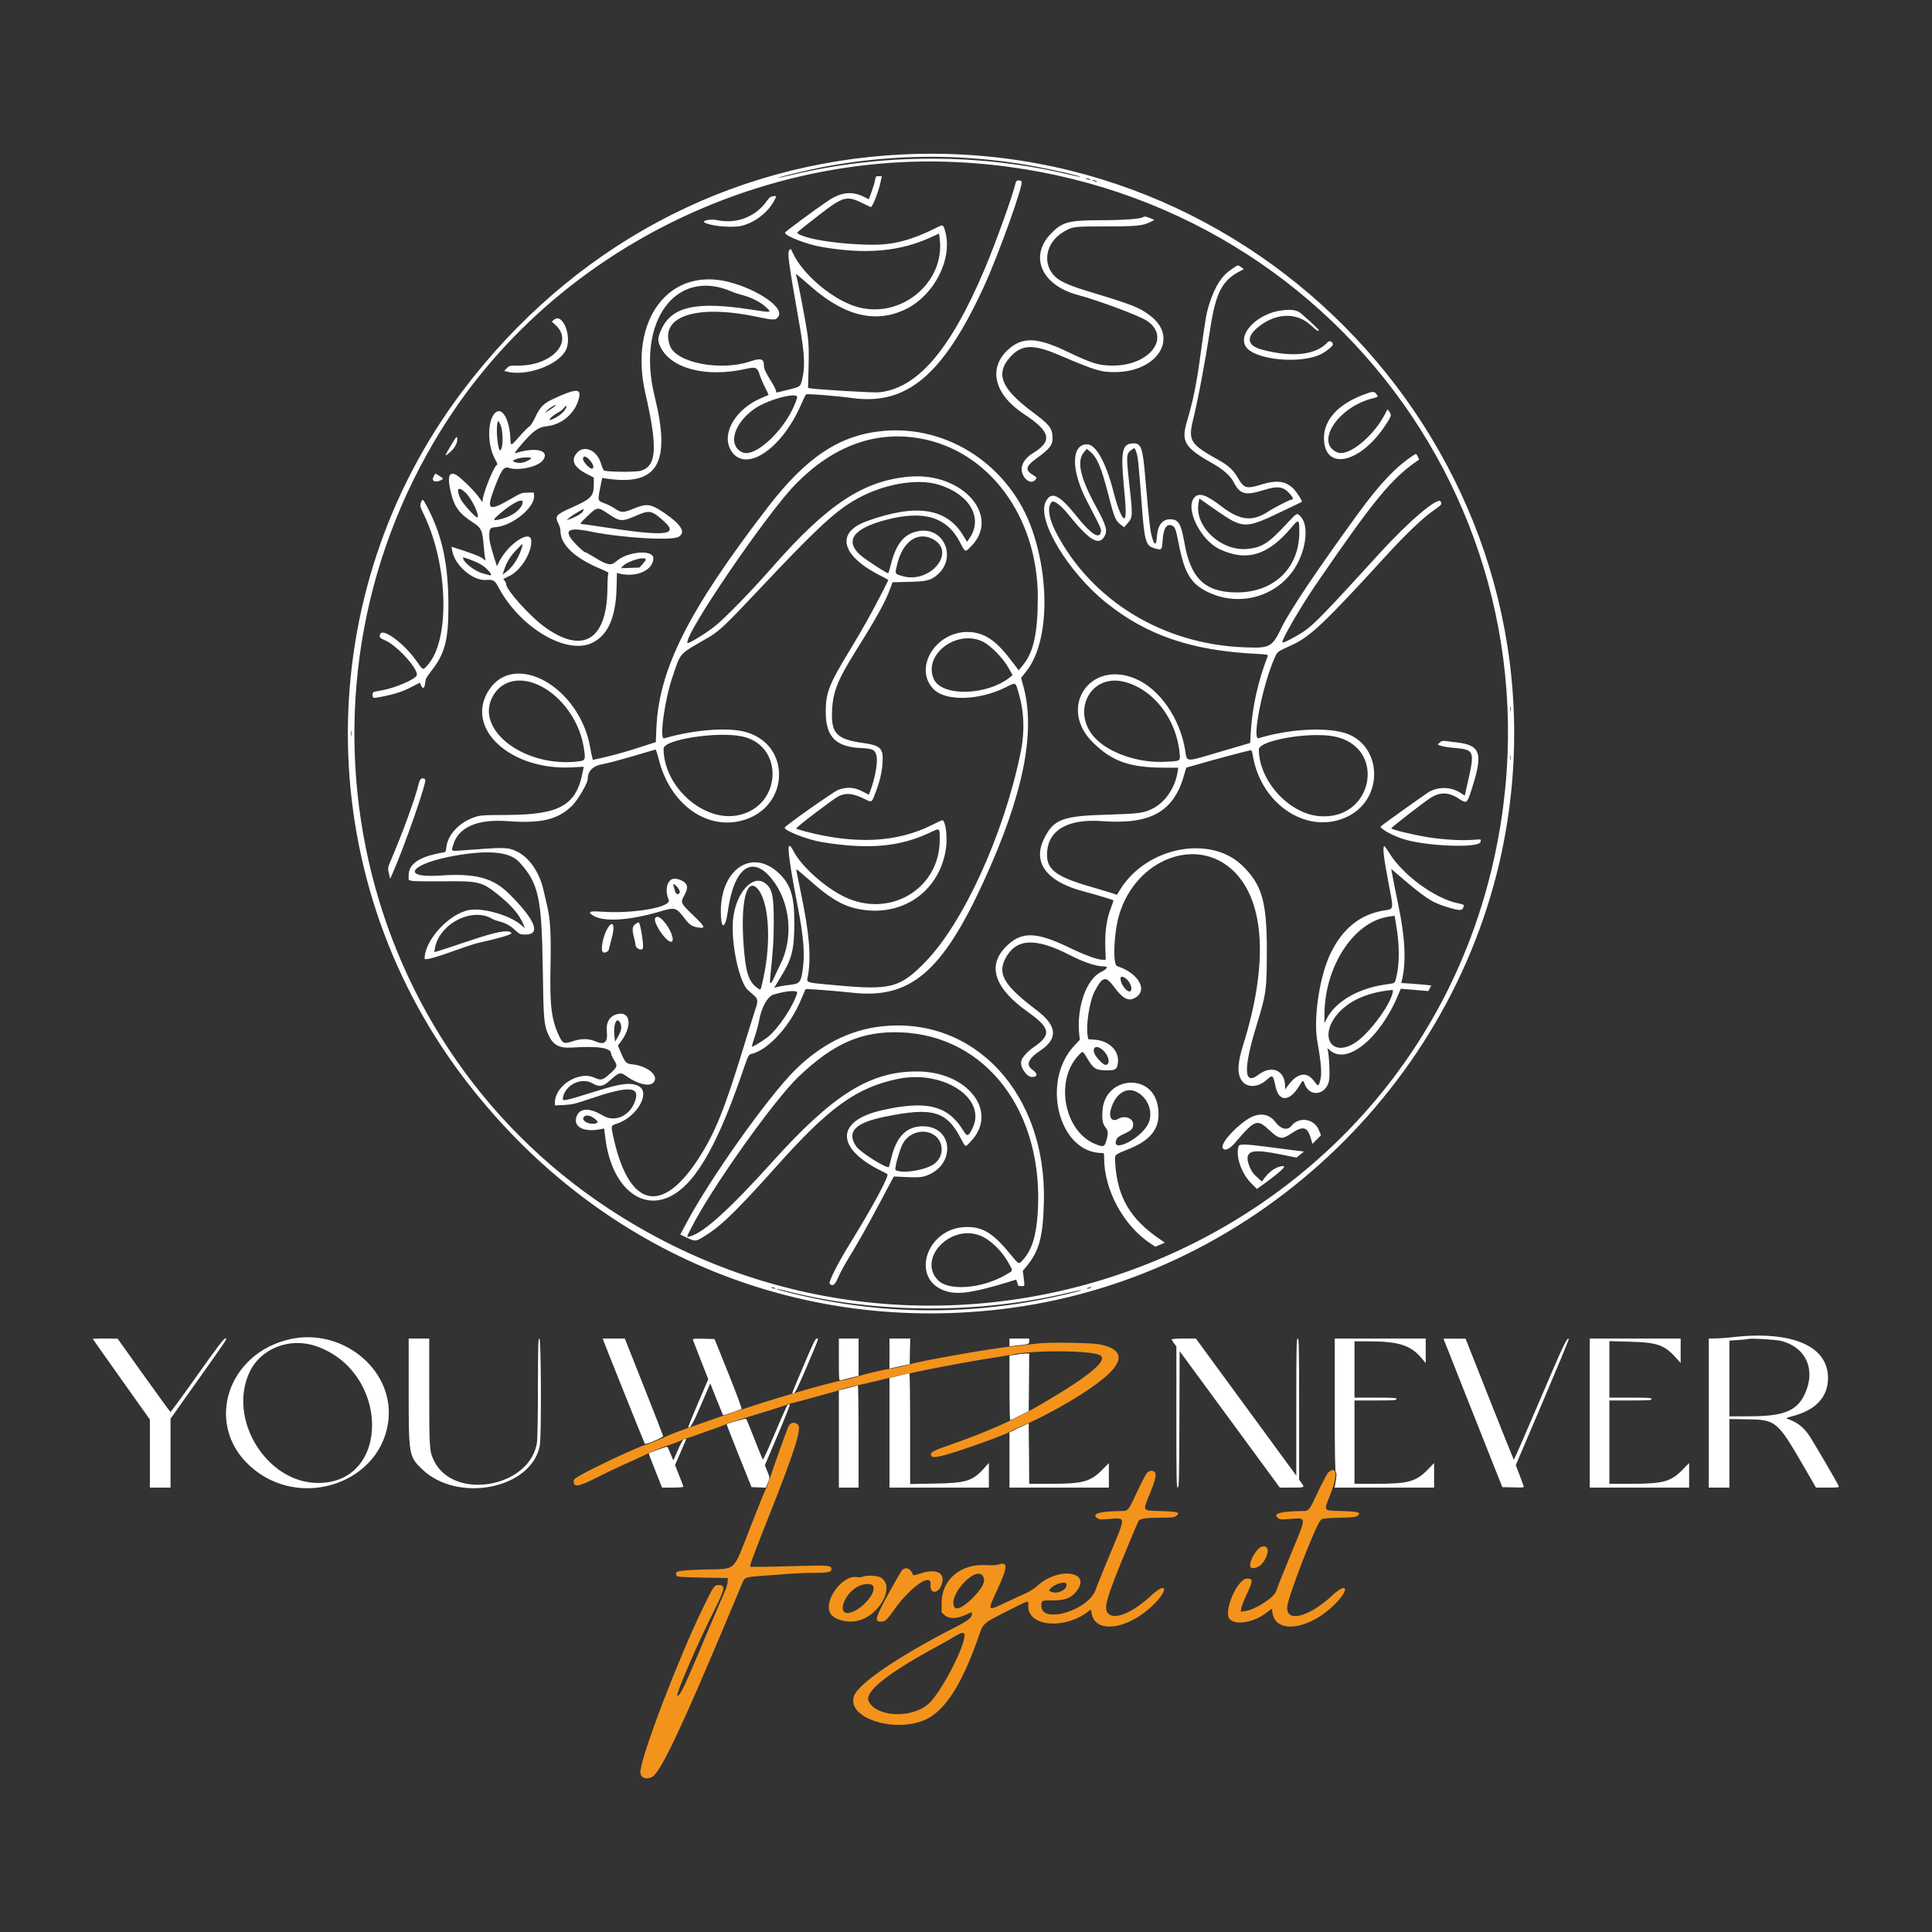 <svg xmlns="http://www.w3.org/2000/svg" xmlns:xlink="http://www.w3.org/1999/xlink" width="96" zoomAndPan="magnify" viewBox="0 0 72 72" height="96" preserveAspectRatio="xMidYMid meet" version="1.0"><rect x="0" y="0" width="72" height="72" fill="#333333" stroke="none"/><defs><clipPath id="267c58dde0"><path d="M 21 50 L 51 50 L 51 66.48 L 21 66.48 Z M 21 50 " clip-rule="nonzero"/></clipPath><clipPath id="96d8a3cd9e"><path d="M 3.418 5.73 L 68.668 5.73 L 68.668 56 L 3.418 56 Z M 3.418 5.73 " clip-rule="nonzero"/></clipPath></defs><g clip-path="url(#267c58dde0)"><path fill="#f3931c" d="M 38.773 50.059 C 38.609 50.07 38.367 50.102 38.23 50.121 C 38.094 50.145 37.852 50.172 37.691 50.18 C 37.129 50.219 34.062 50.758 33.922 50.844 C 33.883 50.867 33.277 51 33.113 51.02 C 32.926 51.043 32.102 51.238 32.016 51.281 C 31.93 51.32 31.418 51.449 31.258 51.469 C 31.137 51.488 30.297 51.711 29.812 51.855 C 29.66 51.902 29.289 52.012 28.992 52.098 C 28.695 52.188 28.27 52.32 28.051 52.395 C 27.828 52.469 27.492 52.582 27.297 52.645 C 26.945 52.758 26.082 53.059 25.375 53.312 C 25.164 53.387 24.914 53.488 24.816 53.535 C 24.574 53.652 24.141 53.828 24.051 53.848 C 23.844 53.887 22.121 54.691 21.629 54.98 C 21.387 55.121 21.375 55.137 21.383 55.242 C 21.402 55.43 21.586 55.395 22.203 55.082 C 22.488 54.938 22.973 54.703 23.281 54.566 C 23.59 54.43 23.969 54.254 24.125 54.18 C 24.422 54.035 24.719 53.918 25.047 53.816 C 25.152 53.781 25.312 53.715 25.402 53.672 C 25.496 53.625 25.57 53.598 25.57 53.605 C 25.57 53.613 25.723 53.562 25.91 53.496 C 26.098 53.426 26.398 53.32 26.582 53.258 C 26.766 53.195 26.984 53.109 27.07 53.07 C 27.234 53 27.344 52.965 28.52 52.609 C 28.906 52.492 29.27 52.375 29.336 52.344 C 29.398 52.316 29.473 52.293 29.5 52.293 C 29.527 52.293 29.883 52.199 30.289 52.086 C 30.695 51.969 31.043 51.875 31.059 51.875 C 31.078 51.875 31.145 51.852 31.207 51.824 C 31.324 51.77 31.816 51.641 32 51.617 C 32.066 51.605 32.348 51.543 32.625 51.473 C 33.762 51.188 35.645 50.812 37.027 50.598 C 37.324 50.551 37.641 50.5 37.727 50.48 C 38.516 50.309 40.633 50.324 40.984 50.5 C 41.324 50.672 40.652 51.246 38.883 52.285 C 37.855 52.891 36.809 53.359 35.355 53.863 C 34.777 54.066 34.676 54.117 34.691 54.227 C 34.711 54.359 34.949 54.32 35.75 54.062 C 36.504 53.816 37.527 53.434 37.621 53.363 C 37.648 53.34 37.832 53.254 38.023 53.172 C 39.238 52.652 40.688 51.789 41.301 51.215 C 41.918 50.637 41.793 50.246 40.938 50.094 C 40.668 50.043 39.188 50.02 38.773 50.059 M 29.395 53.133 C 29.332 53.254 28.824 54.668 28.688 55.105 C 28.637 55.262 28.578 55.418 28.555 55.457 C 28.527 55.496 28.27 56.133 27.98 56.871 C 27.289 58.633 27.48 58.457 26.254 58.492 C 25.246 58.52 25.109 58.551 25.219 58.723 C 25.246 58.766 25.406 58.777 26.188 58.793 L 27.125 58.809 L 27.117 58.953 C 27.113 59.031 27.062 59.203 27 59.336 C 26.941 59.469 26.703 60.02 26.477 60.555 C 25.484 62.914 25.355 63.195 25.246 63.195 C 25.156 63.195 25.992 61.254 26.637 59.973 C 27.023 59.199 27.043 59.07 26.773 59.07 C 26.621 59.07 26.578 59.133 26.199 59.918 C 25.273 61.832 23.961 65.258 23.867 65.992 C 23.84 66.238 24.055 66.348 24.305 66.219 C 24.609 66.062 25.379 64.441 27.09 60.363 C 27.383 59.664 27.648 59.031 27.68 58.957 C 27.754 58.781 27.801 58.77 28.434 58.723 C 28.73 58.703 29.164 58.672 29.395 58.652 C 29.625 58.633 30.035 58.617 30.309 58.617 C 30.848 58.617 30.984 58.59 30.984 58.48 C 30.984 58.336 30.891 58.328 29.797 58.359 C 29.23 58.375 28.586 58.391 28.363 58.391 L 27.961 58.391 L 27.969 58.301 C 27.973 58.25 28.266 57.48 28.621 56.59 C 29.598 54.129 29.883 53.25 29.742 53.098 C 29.641 52.984 29.461 53.004 29.395 53.133 M 42.762 54.871 C 42.719 54.906 42.555 55.215 42.395 55.559 C 42.027 56.34 42.051 56.312 41.754 56.312 C 40.988 56.324 40.684 56.41 40.871 56.562 C 40.949 56.629 40.984 56.633 41.309 56.609 C 41.977 56.566 41.973 56.457 41.352 57.953 C 41.094 58.578 40.859 59.152 40.836 59.23 C 40.59 60.008 38.805 60.547 38.809 59.844 C 38.809 59.645 38.824 59.637 39.227 59.641 C 39.668 59.645 39.891 59.566 40.086 59.34 C 40.742 58.57 39.461 58.359 38.652 59.105 C 38.555 59.195 38.375 59.312 38.25 59.367 C 38.125 59.422 37.793 59.574 37.512 59.707 C 36.762 60.055 36.781 60.086 37.203 59.164 C 37.559 58.379 37.562 58.191 37.211 58.305 C 37.129 58.332 36.973 58.34 36.77 58.328 C 35.801 58.266 35.09 58.863 35.09 59.746 L 35.09 60.09 L 35.203 60.191 C 35.363 60.336 35.645 60.336 35.969 60.188 C 36.242 60.066 36.223 60.066 36.223 60.148 C 36.223 60.277 36.078 60.395 35.691 60.594 C 33.508 61.703 31.957 62.758 31.82 63.223 C 31.551 64.121 33.668 64.66 34.715 63.961 C 35.359 63.531 35.922 62.574 36.488 60.941 C 36.641 60.496 36.652 60.484 37.516 60.051 C 38.418 59.598 38.32 59.621 38.32 59.867 C 38.32 60.617 39.66 60.734 40.543 60.066 L 40.652 59.98 L 40.68 60.121 C 40.812 60.914 42.07 60.727 43.012 59.777 C 43.566 59.219 43.473 58.93 42.906 59.457 C 42.223 60.094 41.547 60.379 41.305 60.137 C 41.109 59.945 41.219 59.574 42.066 57.535 C 42.246 57.102 42.41 56.719 42.43 56.68 C 42.48 56.594 42.711 56.562 43.301 56.559 C 43.703 56.555 43.773 56.547 43.844 56.488 C 44 56.363 43.895 56.332 43.254 56.312 C 42.547 56.289 42.578 56.344 42.859 55.645 C 43.07 55.121 43.109 54.934 43.027 54.852 C 42.969 54.793 42.844 54.801 42.762 54.871 M 49.504 54.871 C 49.465 54.906 49.297 55.215 49.137 55.555 C 48.77 56.336 48.793 56.312 48.496 56.312 C 47.73 56.324 47.426 56.41 47.613 56.562 C 47.691 56.629 47.727 56.633 48.051 56.609 C 48.719 56.566 48.715 56.445 48.07 58.012 C 47.801 58.664 47.57 59.242 47.559 59.293 C 47.5 59.523 46.785 59.988 46.41 60.039 L 46.238 60.062 L 46.258 59.93 C 46.27 59.859 46.367 59.613 46.477 59.383 C 46.699 58.91 46.699 58.828 46.473 58.828 C 46.125 58.828 45.598 60.012 45.812 60.32 C 46 60.582 46.699 60.48 47.176 60.117 L 47.398 59.949 L 47.422 60.109 C 47.543 60.914 48.805 60.734 49.754 59.777 C 50.312 59.215 50.215 58.93 49.645 59.461 C 48.773 60.277 47.898 60.488 47.973 59.863 C 48.023 59.445 49.035 56.832 49.219 56.648 C 49.277 56.59 49.355 56.578 49.898 56.562 C 50.422 56.551 50.527 56.539 50.594 56.484 C 50.742 56.363 50.629 56.332 49.996 56.312 C 49.293 56.289 49.324 56.336 49.566 55.727 C 49.859 54.992 49.832 54.594 49.504 54.871 M 46.875 57.746 C 46.613 58.027 46.496 58.441 46.676 58.441 C 46.93 58.441 47.129 58.242 47.23 57.895 C 47.309 57.629 47.074 57.531 46.875 57.746 M 33.613 58.52 C 33.574 58.566 33.352 58.953 33.113 59.387 C 32.641 60.254 32.59 60.406 32.777 60.43 C 32.973 60.449 33.027 60.406 33.309 60.008 C 33.93 59.133 34.73 58.578 34.68 59.062 C 34.645 59.387 34.941 59.414 35.074 59.098 C 35.273 58.621 34.918 58.426 34.27 58.648 C 34.145 58.691 34.039 58.715 34.031 58.699 C 33.949 58.453 33.754 58.371 33.613 58.52 M 36.625 58.73 C 36.742 58.898 36.652 59.121 36.32 59.477 C 35.953 59.867 35.645 60.035 35.562 59.883 C 35.332 59.449 36.352 58.34 36.625 58.73 M 32.137 58.762 C 32.09 58.781 31.996 58.785 31.934 58.773 C 31.414 58.68 30.703 59.617 30.93 60.098 C 31.039 60.324 31.434 60.465 31.84 60.422 C 32.688 60.336 33.41 59.148 32.828 58.793 C 32.699 58.715 32.297 58.695 32.137 58.762 M 39.738 59.023 C 39.82 59.227 39.391 59.441 39.152 59.312 C 39.086 59.277 39.086 59.273 39.145 59.203 C 39.297 59.035 39.699 58.91 39.738 59.023 M 32.516 59.078 C 32.73 59.297 32.102 60.031 31.637 60.109 C 31.199 60.18 31.434 59.43 31.941 59.141 C 32.133 59.027 32.434 58.996 32.516 59.078 M 35.945 60.938 C 35.945 61.402 35.066 63.078 34.609 63.492 C 33.992 64.051 32.672 64 32.375 63.406 C 32.199 63.055 33.066 62.359 34.984 61.324 C 35.156 61.23 35.391 61.098 35.508 61.027 C 35.844 60.824 35.945 60.801 35.945 60.938 " fill-opacity="1" fill-rule="evenodd"/></g><g clip-path="url(#96d8a3cd9e)"><path fill="#ffffff" d="M 33.672 5.754 C 27.145 6.059 21.285 9.203 17.234 14.578 C 11.547 22.121 11.539 32.52 17.219 40.086 C 22.105 46.59 29.703 49.812 37.656 48.746 C 46.957 47.5 54.582 40.121 56.133 30.871 C 58.395 17.391 47.414 5.109 33.672 5.754 M 35.699 5.867 C 36.781 5.926 37.668 6.027 38.688 6.223 C 39.312 6.34 40.289 6.566 40.266 6.59 C 40.258 6.598 40.059 6.555 39.816 6.5 C 36.5 5.711 32.859 5.719 29.52 6.516 C 29.242 6.582 29.012 6.633 29.004 6.625 C 28.984 6.605 30.07 6.344 30.598 6.238 C 32.266 5.914 34.035 5.785 35.699 5.867 M 35.684 6.043 C 49.309 6.719 58.766 19.266 55.578 32.434 C 52.102 46.781 35.164 53.27 22.676 45.039 C 12.93 38.617 10.273 25.395 16.746 15.547 C 20.801 9.375 28.18 5.672 35.684 6.043 M 32.613 6.707 C 32.602 6.781 32.543 6.977 32.484 7.137 L 32.379 7.426 L 32.172 7.324 C 31.75 7.117 31.336 7.164 30.875 7.473 C 30.348 7.828 29.254 8.637 29.254 8.672 C 29.254 8.793 30.066 9.109 30.625 9.203 C 32.258 9.488 33.547 9.375 34.707 8.836 L 34.996 8.703 L 35.02 8.898 C 35.223 10.504 33.625 11.863 32.012 11.457 C 31.094 11.227 29.895 10.23 29.535 9.402 C 29.473 9.266 29.465 9.258 29.422 9.312 C 29.336 9.434 29.359 9.609 29.816 12.227 C 29.973 13.137 30 13.609 29.922 14.008 C 29.836 14.418 29.852 14.406 29.422 14.512 C 29.215 14.562 29.016 14.613 28.984 14.621 C 28.941 14.637 28.922 14.621 28.922 14.578 C 28.922 14.539 28.852 14.395 28.762 14.25 C 28.523 13.867 28.469 13.746 28.469 13.613 C 28.469 13.371 28.348 13.336 27.957 13.469 C 26.859 13.84 25.211 13.523 24.973 12.898 C 24.551 11.789 25.938 11.324 28.219 11.809 C 28.848 11.941 28.914 11.941 29.012 11.789 C 29.227 11.461 28.227 10.777 27.145 10.504 C 24.918 9.949 23.434 11.93 24.047 14.637 C 24.516 16.684 24.477 17.363 23.883 17.543 C 23.695 17.602 22.578 17.59 22.504 17.531 C 22.48 17.508 22.434 17.398 22.402 17.289 C 22.254 16.762 21.742 16.551 21.473 16.91 C 21.273 17.18 21.398 17.418 21.883 17.672 L 22.129 17.797 L 22.129 18.062 C 22.129 18.492 22.031 18.594 21.309 18.914 C 20.707 19.184 20.668 19.234 20.816 19.527 C 20.855 19.602 20.887 19.719 20.887 19.785 C 20.887 20.301 21.418 20.801 22.398 21.207 C 22.57 21.277 22.695 21.344 22.676 21.355 C 22.656 21.371 22.641 21.594 22.637 21.91 C 22.629 23.863 21.711 24.414 20.258 23.336 C 19.723 22.938 18.863 21.977 18.863 21.773 C 18.863 21.734 18.836 21.672 18.805 21.641 C 18.773 21.609 18.754 21.582 18.762 21.574 C 18.77 21.57 18.867 21.52 18.984 21.465 C 19.414 21.262 19.828 20.582 19.797 20.145 C 19.766 19.719 18.938 20.266 18.602 20.934 L 18.52 21.102 L 18.422 20.797 C 18.262 20.277 18.234 20.145 18.234 19.965 C 18.238 19.691 18.262 19.66 18.477 19.645 C 19.102 19.594 19.945 18.902 19.902 18.469 L 19.891 18.355 L 19.664 18.359 C 19.453 18.359 19.418 18.371 19.07 18.574 C 18.227 19.066 18.121 19.016 18.391 18.281 C 18.68 17.508 18.773 17.367 18.969 17.438 C 19.309 17.555 20.039 17.398 20.223 17.164 C 20.52 16.789 19.984 16.641 19.215 16.887 C 19.152 16.91 19.203 16.832 19.418 16.582 C 19.867 16.055 20.051 15.922 20.383 15.883 C 20.961 15.82 21.457 15.379 21.582 14.812 C 21.66 14.469 21.449 14.48 20.609 14.871 C 20.254 15.035 20.125 15.168 19.941 15.562 C 19.863 15.73 19.777 15.863 19.723 15.895 C 19.676 15.922 19.508 16.094 19.352 16.273 C 19.023 16.645 19.035 16.641 19.02 16.324 C 18.988 15.707 18.766 15.246 18.539 15.332 C 18.172 15.473 18.121 16.523 18.449 17.113 C 18.543 17.285 18.551 17.309 18.5 17.344 C 18.379 17.434 17.988 18.426 17.988 18.641 C 17.988 18.734 17.98 18.727 17.859 18.547 C 17.703 18.312 17.145 17.77 16.988 17.691 C 16.723 17.566 16.664 17.777 16.805 18.363 C 16.93 18.887 17.117 19.141 17.605 19.457 C 17.934 19.668 17.977 19.75 18.023 20.309 C 18.039 20.523 18.066 20.746 18.078 20.805 C 18.102 20.902 18.102 20.906 18.039 20.852 C 17.926 20.754 17.75 20.68 17.281 20.523 L 16.828 20.375 L 16.852 20.52 C 16.934 21.055 17.621 21.652 18.109 21.613 C 18.387 21.594 18.438 21.625 18.582 21.895 C 19.383 23.398 21.125 24.426 22.078 23.953 C 22.652 23.672 22.945 23.016 22.977 21.934 L 22.992 21.352 L 23.117 21.383 C 23.738 21.527 24.348 21.238 24.348 20.805 C 24.348 20.469 23.383 20.547 22.969 20.918 C 22.777 21.09 22.637 21.066 22.188 20.789 C 21.996 20.672 21.82 20.574 21.797 20.574 C 21.77 20.574 21.629 20.453 21.48 20.301 C 20.969 19.773 21.121 19.625 22.008 19.809 C 23.18 20.047 25.004 20.156 25.281 20.008 C 25.574 19.848 25.398 19.551 24.746 19.109 C 24.25 18.773 24.105 18.754 23.621 18.953 C 23.23 19.113 23.152 19.117 22.922 18.957 C 22.82 18.887 22.645 18.797 22.531 18.758 C 22.273 18.66 22.273 18.664 22.363 18.199 L 22.441 17.812 L 22.633 17.84 C 24.52 18.109 25.012 17.254 24.395 14.766 C 23.707 11.98 25.188 9.965 27.262 10.863 C 27.359 10.906 27.551 10.969 27.691 11.004 C 28.02 11.09 28.383 11.281 28.57 11.469 C 28.762 11.656 28.77 11.656 27.922 11.527 C 25.957 11.227 25.051 11.426 24.664 12.242 C 24.508 12.566 24.5 12.676 24.602 12.906 C 24.984 13.738 26.312 14.086 27.82 13.742 C 28.16 13.664 28.227 13.695 28.309 13.961 C 28.344 14.074 28.434 14.289 28.512 14.438 C 28.59 14.586 28.645 14.715 28.641 14.719 C 28.633 14.723 28.52 14.773 28.387 14.828 C 27.43 15.227 26.883 16.129 27.223 16.754 C 27.723 17.668 29.105 16.793 29.848 15.09 C 29.938 14.891 30.02 14.711 30.035 14.699 C 30.066 14.664 31.18 14.754 31.746 14.832 C 33.793 15.121 35.148 13.977 36.668 10.68 C 37.211 9.496 38.164 6.84 38.07 6.762 C 37.98 6.688 37.867 6.715 37.848 6.82 C 37.75 7.266 37.098 9.078 36.688 10.043 C 35.414 13.051 34.184 14.48 32.754 14.621 C 32.559 14.641 30.559 14.523 30.242 14.477 L 30.113 14.457 L 30.133 13.684 C 30.148 13.07 30.141 12.816 30.094 12.473 C 30.039 12.047 29.719 10.383 29.668 10.25 C 29.641 10.176 29.66 10.191 30.254 10.707 C 31.512 11.801 32.676 12.062 33.785 11.508 C 34.828 10.98 35.5 9.648 35.23 8.645 C 35.152 8.359 35.152 8.359 34.895 8.488 C 34.023 8.93 33.312 9.121 32.574 9.121 C 31.387 9.121 30.078 8.93 29.73 8.703 C 29.68 8.668 29.668 8.68 30.551 7.992 C 31.422 7.316 31.566 7.281 32.156 7.578 C 32.32 7.66 32.457 7.723 32.465 7.715 C 32.559 7.613 32.746 7.113 32.816 6.785 L 32.863 6.566 L 32.746 6.566 C 32.641 6.566 32.633 6.578 32.613 6.707 M 40.609 6.672 C 40.652 6.691 40.656 6.703 40.625 6.703 C 40.598 6.703 40.543 6.688 40.504 6.672 C 40.457 6.652 40.453 6.641 40.484 6.641 C 40.516 6.641 40.57 6.656 40.609 6.672 M 40.852 6.742 C 40.895 6.762 40.902 6.773 40.871 6.773 C 40.84 6.773 40.785 6.758 40.746 6.742 C 40.703 6.723 40.695 6.711 40.73 6.711 C 40.758 6.711 40.812 6.727 40.852 6.742 M 28.758 7.324 C 28.715 7.332 28.645 7.391 28.605 7.453 C 28.176 8.078 27.465 8.359 26.719 8.203 C 26.484 8.152 26.145 8.219 26.258 8.293 C 26.469 8.422 27.246 8.496 27.605 8.422 C 28.074 8.324 28.574 7.957 28.812 7.547 C 28.961 7.285 28.961 7.285 28.758 7.324 M 42.605 8.09 C 42.539 8.156 41.859 8.207 41.004 8.207 C 39.801 8.211 39.574 8.273 39.141 8.734 C 38.355 9.578 38.828 10.629 40.152 10.988 C 40.961 11.203 42.488 11.777 42.758 11.965 C 43.645 12.582 42.84 13.625 41.473 13.625 C 40.938 13.621 40.711 13.551 39.75 13.094 C 38.625 12.555 38.074 12.547 37.539 13.059 C 36.816 13.75 37.066 14.711 38.164 15.434 C 39.164 16.094 39.238 16.438 38.48 16.898 C 38.234 17.047 38.074 17.273 38.074 17.477 C 38.074 17.809 38.406 18.082 38.574 17.891 C 38.656 17.805 38.652 17.801 38.477 17.688 C 38.199 17.516 38.23 17.371 38.609 17.098 C 39.148 16.707 39.246 16.574 39.223 16.246 C 39.199 15.941 39.086 15.805 38.461 15.34 C 37.312 14.48 37.09 13.93 37.641 13.312 C 38.066 12.84 38.484 12.816 39.418 13.211 C 40.855 13.82 41.012 13.867 41.547 13.867 C 43.141 13.863 43.945 12.582 42.867 11.766 C 42.453 11.453 42.215 11.359 40.574 10.863 C 39.902 10.66 39.547 10.508 39.355 10.34 C 38.82 9.871 38.953 9.043 39.629 8.645 C 39.973 8.441 39.992 8.438 41.219 8.438 C 42.41 8.438 42.598 8.414 42.91 8.254 L 43.02 8.199 L 42.879 8.137 C 42.73 8.07 42.641 8.055 42.605 8.09 M 45.906 10.027 C 45.531 10.277 45.297 10.637 45.078 11.293 C 44.961 11.656 44.934 11.793 44.746 13.168 C 44.586 14.344 44.469 14.91 44.234 15.707 C 44.008 16.469 44.145 16.684 45.234 17.297 C 45.59 17.5 45.859 17.742 45.969 17.957 C 46.211 18.426 46.402 18.477 47.086 18.266 C 47.625 18.098 47.832 18.129 48.078 18.414 C 48.195 18.551 48.215 18.617 48.133 18.617 C 48.074 18.617 47.477 18.922 47.277 19.055 C 46.676 19.453 46.215 19.406 45.52 18.871 C 44.961 18.441 44.699 18.352 44.523 18.527 C 44.141 18.906 44.719 20.117 45.449 20.465 C 46.453 20.941 47.258 20.699 48.129 19.656 C 48.402 19.328 48.426 19.344 48.422 19.84 C 48.418 21.172 47.473 22.078 46.098 22.078 C 44.914 22.078 44.371 21.562 44.141 20.23 C 44.016 19.516 43.918 19.352 43.609 19.352 C 43.312 19.352 43.141 19.578 43.113 20.008 C 43.09 20.34 43.027 20.344 42.934 20.023 C 42.863 19.793 42.828 19.465 42.684 17.832 C 42.586 16.684 42.531 16.523 42.25 16.523 C 41.82 16.523 41.758 16.797 41.883 18.113 C 41.957 18.879 41.965 19.141 41.93 19.277 C 41.879 19.465 41.664 19 41.5 18.344 C 41.223 17.246 40.844 16.559 40.512 16.559 C 39.918 16.559 39.91 17.52 40.496 18.652 C 41.07 19.758 41.047 19.711 41.023 19.836 C 40.969 20.109 40.648 19.898 40.113 19.227 C 39.469 18.422 39.168 18.285 38.965 18.711 C 38.641 19.387 39.801 21.316 41.219 22.457 C 42.734 23.676 44.402 24.246 46.82 24.367 C 47.215 24.387 47.266 24.398 47.246 24.449 C 46.887 25.363 46.672 26.332 46.613 27.285 L 46.59 27.688 L 45.449 28.023 C 44.141 28.41 44.242 28.414 44.168 27.961 C 43.977 26.77 43.211 25.668 42.312 25.293 C 40.602 24.574 39.41 26.387 40.742 27.684 C 41.457 28.379 42.113 28.609 43.395 28.609 L 43.91 28.609 L 43.887 28.758 C 43.797 29.352 43.43 29.895 42.957 30.133 C 42.625 30.301 42.453 30.324 41.305 30.359 C 39.582 30.406 39.266 30.527 38.906 31.262 C 38.469 32.145 39.008 32.859 40.379 33.219 C 40.871 33.348 41.461 33.527 41.492 33.555 C 41.5 33.562 41.465 33.668 41.418 33.793 C 41.246 34.219 41.176 34.68 41.191 35.254 L 41.207 35.77 L 41.117 35.77 C 40.91 35.77 40.461 35.609 39.82 35.301 C 38.598 34.715 38.062 34.707 37.496 35.273 C 36.777 35.988 37.055 36.824 38.297 37.707 C 39.152 38.312 39.195 38.566 38.527 39.023 C 38.289 39.184 38.086 39.41 38.059 39.547 C 38.008 39.766 38.258 40.137 38.457 40.137 C 38.676 40.137 38.684 40.012 38.477 39.867 C 38.219 39.684 38.312 39.457 38.785 39.141 C 39.438 38.703 39.391 38.223 38.645 37.656 C 37.434 36.742 37.168 36.312 37.461 35.734 C 37.852 34.969 38.574 34.926 39.871 35.594 C 40.402 35.867 40.855 36.016 41.145 36.016 C 41.316 36.016 41.262 36.113 41.027 36.227 C 40.484 36.492 40.117 37.543 40.219 38.543 L 40.242 38.75 L 40.039 38.965 C 38.777 40.312 39.461 42.969 41.07 42.969 C 41.145 42.969 41.148 42.984 41.148 43.156 C 41.148 44.344 41.867 45.672 42.867 46.336 L 43.055 46.461 L 43.234 46.387 L 43.41 46.309 L 43.234 46.188 C 42.113 45.426 41.637 44.613 41.559 43.324 C 41.539 43.02 41.52 43.039 42.059 42.824 C 42.961 42.465 43.285 41.977 43.145 41.199 C 42.914 39.953 41.16 40.121 41.086 41.398 C 41.066 41.746 41.094 41.891 41.207 42.023 C 41.305 42.141 41.309 42.273 41.211 42.566 C 41.156 42.734 41.109 42.746 40.859 42.652 C 39.676 42.211 39.289 40.312 40.18 39.344 C 40.355 39.152 40.348 39.152 40.512 39.43 C 40.746 39.824 40.816 39.871 41.176 39.887 C 41.57 39.906 41.641 39.859 41.664 39.574 C 41.699 39.141 41.324 38.785 40.793 38.746 L 40.559 38.73 L 40.535 38.609 C 40.461 38.215 40.605 37.293 40.801 36.93 C 41.098 36.375 41.207 36.355 41.535 36.801 C 41.836 37.207 42.043 37.32 42.277 37.199 C 42.805 36.93 42.449 36.273 41.633 36.004 C 41.461 35.949 41.508 34.773 41.707 34.094 C 42.332 32 44.625 31.133 45.988 32.477 C 47.145 33.621 47.266 35.953 46.324 38.961 C 46.105 39.66 46.098 40.066 46.309 40.312 C 46.504 40.547 46.91 40.516 47.207 40.242 C 47.43 40.039 47.438 40.047 47.543 40.516 C 47.668 41.074 48.062 41.055 48.414 40.477 C 48.555 40.242 48.562 40.238 48.621 40.398 C 48.801 40.902 49.418 40.816 49.531 40.27 C 49.57 40.074 49.531 39.262 49.473 39.098 C 49.461 39.059 49.484 39.066 49.555 39.133 C 50.18 39.715 51.422 38.715 52.102 37.086 L 52.203 36.848 L 52.43 36.867 C 52.555 36.879 52.789 36.898 52.945 36.91 L 53.23 36.934 L 53.34 36.723 L 53.137 36.703 C 53.027 36.691 52.777 36.672 52.578 36.656 L 52.219 36.633 L 52.242 36.543 C 52.414 35.855 52.367 34.926 52.094 33.641 C 52.027 33.324 51.945 32.91 51.91 32.723 L 51.848 32.383 L 51.98 32.496 C 53.074 33.438 53.328 33.613 53.848 33.777 C 54.348 33.938 54.484 33.949 54.527 33.832 C 54.574 33.711 54.578 33.715 54.309 33.656 C 53.469 33.48 52.277 32.605 51.781 31.797 C 51.684 31.641 51.594 31.52 51.582 31.535 C 51.523 31.59 51.57 31.984 51.738 32.863 C 51.945 33.949 51.961 33.867 51.559 33.934 C 50.672 34.082 50.008 34.629 49.566 35.574 C 49.172 36.418 48.945 37.949 49.09 38.785 C 49.254 39.719 49.273 40.047 49.18 40.34 C 49.133 40.484 49.113 40.48 48.98 40.301 C 48.703 39.914 48.348 39.977 47.992 40.465 L 47.891 40.602 L 47.891 40.484 C 47.891 39.887 47.395 39.672 46.895 40.055 C 46.348 40.473 46.328 39.836 46.84 38.172 C 47.191 37.027 47.211 36.883 47.211 35.387 C 47.211 33.594 47.023 32.961 46.297 32.258 C 45.102 31.098 42.723 31.566 41.746 33.152 L 41.625 33.348 L 41.43 33.281 C 41.324 33.246 40.965 33.141 40.637 33.043 C 39.293 32.656 38.957 32.379 39.027 31.699 C 39.109 30.898 39.848 30.508 41.094 30.602 C 42.879 30.734 43.746 30.246 44.125 28.891 L 44.207 28.609 L 44.434 28.543 C 45.234 28.309 46.602 27.945 46.629 27.961 C 46.645 27.973 46.672 28.047 46.684 28.129 C 46.98 30.008 48.773 31.16 50.246 30.418 C 51.625 29.723 51.496 27.68 50.051 27.297 C 49.281 27.094 47.98 27.184 46.902 27.512 C 46.645 27.594 47.062 25.488 47.5 24.523 C 47.609 24.273 47.578 24.301 48.152 24.035 C 48.832 23.723 49.371 23.211 51.652 20.715 C 52.363 19.934 53.016 19.312 53.402 19.039 C 53.742 18.801 53.746 18.793 53.688 18.688 C 53.59 18.504 52.508 19.422 51.441 20.59 C 49.418 22.809 49 23.242 48.625 23.508 C 48.363 23.691 47.824 23.977 47.793 23.945 C 47.734 23.887 48.445 22.652 49.055 21.762 C 51.227 18.594 51.867 17.816 52.879 17.133 C 52.887 17.125 52.867 17.074 52.836 17.012 C 52.777 16.902 52.777 16.902 52.684 16.961 C 52.027 17.387 51.414 18.035 50.594 19.164 C 49.086 21.238 48.082 22.738 47.777 23.355 C 47.406 24.121 47.344 24.16 46.406 24.125 C 43.359 24.023 40.676 22.391 39.352 19.836 C 39.078 19.305 39.02 18.883 39.195 18.707 C 39.273 18.629 39.547 18.836 39.832 19.195 C 40.59 20.129 40.941 20.348 41.152 20.004 C 41.285 19.781 41.238 19.598 40.836 18.863 C 40.242 17.773 40.113 17.164 40.41 16.836 L 40.504 16.727 L 40.652 16.855 C 40.887 17.059 41.043 17.422 41.289 18.375 C 41.527 19.301 41.566 19.391 41.754 19.543 L 41.891 19.648 L 42.023 19.5 C 42.215 19.285 42.219 19.211 42.09 18.094 C 41.969 17.004 41.973 16.914 42.141 16.785 C 42.289 16.672 42.285 16.672 42.352 16.863 C 42.41 17.035 42.43 17.238 42.547 18.777 C 42.652 20.191 42.699 20.344 43.031 20.434 C 43.301 20.512 43.301 20.508 43.328 20.133 C 43.359 19.68 43.48 19.5 43.684 19.59 C 43.797 19.645 43.82 19.715 43.941 20.332 C 44.148 21.367 44.387 21.758 45.004 22.059 C 46.262 22.676 47.77 22.18 48.383 20.941 C 48.707 20.285 48.746 19.543 48.477 19.258 C 48.328 19.105 48.348 19.098 47.984 19.484 C 47.258 20.262 47.043 20.398 46.48 20.457 C 45.512 20.551 44.512 19.621 44.664 18.762 L 44.695 18.578 L 45.254 18.969 C 46.355 19.73 46.367 19.734 47.875 19.012 C 48.219 18.844 48.508 18.707 48.516 18.703 C 48.543 18.684 48.359 18.383 48.23 18.242 C 47.938 17.926 47.598 17.875 47 18.059 C 46.449 18.23 46.363 18.203 46.125 17.797 C 45.965 17.523 45.773 17.344 45.449 17.164 C 44.352 16.555 44.27 16.43 44.465 15.633 C 44.656 14.852 44.902 13.535 45.098 12.277 C 45.309 10.895 45.543 10.445 46.234 10.094 L 46.355 10.031 L 46.254 9.957 C 46.125 9.867 46.152 9.859 45.906 10.027 M 47.805 11.562 C 46.895 11.66 46.121 12.422 46.426 12.914 C 46.734 13.41 48.465 13.586 49.234 13.195 C 49.418 13.105 49.672 12.898 49.672 12.84 C 49.672 12.73 49.547 12.676 49.477 12.754 C 49.047 13.234 48.152 13.332 47.02 13.027 C 46.453 12.875 46.426 12.539 46.945 12.145 C 47.594 11.652 48.34 11.645 48.855 12.125 C 49.062 12.316 49.148 12.371 49.148 12.305 C 49.148 12.277 48.816 11.965 48.484 11.68 C 48.344 11.559 48.148 11.523 47.805 11.562 M 20.648 11.914 L 20.562 11.984 L 20.707 12.117 C 21.387 12.742 20.57 13.625 19.316 13.625 C 18.992 13.625 18.977 13.629 18.883 13.723 L 18.789 13.824 L 18.867 13.844 C 19.605 14.043 20.801 13.613 21.086 13.051 C 21.332 12.566 20.977 11.641 20.648 11.914 M 50.789 14.719 C 49.867 15.07 49.34 15.648 49.34 16.32 C 49.34 17.562 50.68 17.289 51.625 15.855 C 51.859 15.504 51.867 15.465 51.773 15.336 L 51.707 15.254 L 51.629 15.406 C 51.191 16.266 50.25 17.031 49.84 16.859 C 49.004 16.512 49.832 15.203 51.105 14.859 C 51.383 14.785 51.367 14.801 51.297 14.691 C 51.219 14.574 51.152 14.578 50.789 14.719 M 29.707 14.82 C 29.391 15.895 28.152 17.113 27.645 16.848 C 27.102 16.57 27.363 15.738 28.16 15.207 C 28.676 14.867 29.777 14.59 29.707 14.82 M 20.715 15.105 C 20.715 15.117 20.613 15.188 20.496 15.27 C 20.293 15.402 20.285 15.406 20.379 15.309 C 20.48 15.195 20.715 15.059 20.715 15.105 M 21.082 15.227 C 21.016 15.355 20.855 15.492 20.637 15.602 C 20.348 15.746 20.504 15.535 20.809 15.367 C 20.891 15.324 20.98 15.25 21.012 15.207 C 21.086 15.09 21.145 15.105 21.082 15.227 M 18.633 15.789 C 18.754 16.023 18.766 16.66 18.652 16.777 C 18.57 16.867 18.477 16.09 18.535 15.793 C 18.562 15.66 18.566 15.66 18.633 15.789 M 32.922 16.059 C 31.297 16.207 30.055 17.027 28.609 18.91 C 25.652 22.758 24.551 24.945 24.461 27.148 L 24.441 27.656 L 23.773 27.871 C 23.406 27.992 22.879 28.141 22.602 28.203 L 22.094 28.32 L 22.07 28.23 C 22.055 28.18 22.02 28.004 21.992 27.84 C 21.586 25.582 19.152 24.234 18.207 25.738 C 17.316 27.148 19.02 28.715 21.312 28.598 L 21.754 28.574 L 21.723 28.738 C 21.488 30.004 20.879 30.359 18.93 30.371 C 17.957 30.375 17.891 30.383 17.676 30.457 C 17.102 30.656 16.68 31.117 16.633 31.582 C 16.617 31.746 16.613 31.754 16.492 31.773 C 15.633 31.922 15.23 32.191 15.23 32.617 L 15.23 32.797 L 15.359 32.828 C 15.434 32.844 15.941 32.848 16.488 32.844 C 17.844 32.828 17.957 32.855 18.57 33.348 C 19.078 33.758 19.352 34.078 19.508 34.457 L 19.566 34.594 L 19.414 34.465 C 18.992 34.105 17.996 33.82 17.48 33.914 C 16.727 34.055 15.824 35.043 15.824 35.723 C 15.824 35.801 16.238 35.684 17.242 35.324 C 17.453 35.246 17.738 35.156 17.871 35.129 C 18.688 34.945 19.105 34.816 19.059 34.766 C 18.93 34.641 18.539 34.711 17.531 35.047 C 16.984 35.23 16.457 35.406 16.359 35.434 L 16.184 35.484 L 16.211 35.324 C 16.383 34.41 17.621 33.789 18.355 34.25 C 18.395 34.273 18.5 34.312 18.598 34.336 C 18.836 34.395 19.02 34.496 19.211 34.676 C 19.367 34.82 19.387 34.828 19.586 34.828 C 20.164 34.828 19.953 34.289 18.996 33.332 C 18.379 32.711 17.734 32.539 16.391 32.629 C 14.855 32.734 15.328 32.164 17.012 31.879 C 18.254 31.668 19.004 31.75 19.352 32.129 C 20.07 32.914 20.188 33.449 20.227 36.066 C 20.254 37.977 20.27 38.184 20.43 38.547 C 20.605 38.945 20.832 39.07 21.32 39.039 C 22.289 38.977 22.773 39.051 22.773 39.262 C 22.773 39.293 22.82 39.395 22.879 39.492 C 23.02 39.73 23.016 39.754 22.75 39.996 C 22.461 40.262 22.406 40.277 22.148 40.16 C 21.566 39.898 20.68 40.461 20.68 41.09 L 20.68 41.195 L 21.02 41.18 C 21.324 41.164 21.426 41.141 21.988 40.949 C 23.387 40.473 23.836 40.48 23.684 40.984 C 23.508 41.57 22.93 41.852 22.469 41.574 C 21.949 41.262 21.582 41.285 21.477 41.641 C 21.367 42.004 21.773 42.203 22.375 42.082 L 22.516 42.055 L 22.559 42.41 C 22.809 44.406 24.121 45.324 25.34 44.355 C 26.09 43.762 26.805 42.434 27.594 40.172 C 27.914 39.246 27.883 39.309 28.043 39.266 C 28.645 39.105 29.43 38.242 29.832 37.301 C 29.93 37.062 30.02 36.867 30.023 36.863 C 30.039 36.84 31.156 36.93 31.766 36.996 C 33.918 37.238 35.109 36.227 36.656 32.855 C 38.156 29.586 38.625 27.211 38.113 25.48 L 38.051 25.266 L 38.242 25.023 C 39.055 24.016 39.152 21.73 38.469 19.754 C 37.645 17.371 35.344 15.84 32.922 16.059 M 16.793 16.621 C 16.59 16.961 16.57 17.008 16.656 16.945 C 16.922 16.758 17.062 16.527 17.039 16.328 C 17.027 16.238 17 16.273 16.793 16.621 M 34.266 16.336 C 36.836 16.777 38.672 19.242 38.676 22.254 C 38.676 23.582 38.52 24.301 38.129 24.777 L 37.965 24.98 L 37.691 24.621 C 37.125 23.875 36.707 23.59 36.145 23.555 C 34.891 23.477 34 24.91 34.809 25.699 C 35.262 26.141 36.496 26.102 37.465 25.621 C 37.863 25.422 37.84 25.414 37.945 25.773 C 38.172 26.512 38.199 27.266 38.027 28.086 C 37.406 31.094 35.91 34.375 34.496 35.836 C 33.547 36.812 33.199 36.906 31.203 36.723 C 29.941 36.605 30.062 36.648 30.113 36.344 C 30.234 35.637 30.156 34.754 29.848 33.281 C 29.746 32.797 29.668 32.395 29.676 32.387 C 29.68 32.383 29.875 32.543 30.109 32.75 C 31.012 33.559 31.52 33.836 32.258 33.918 C 33.77 34.09 35.016 33.141 35.25 31.648 C 35.32 31.195 35.238 30.566 35.113 30.566 C 35.102 30.566 34.93 30.645 34.738 30.742 C 33.441 31.395 31.902 31.477 30.035 30.992 C 29.836 30.941 29.672 30.887 29.672 30.875 C 29.672 30.824 31.074 29.758 31.254 29.672 C 31.523 29.539 31.777 29.562 32.172 29.754 C 32.508 29.914 32.477 29.934 32.629 29.535 C 32.785 29.133 32.871 28.773 32.891 28.418 C 32.922 27.879 32.82 27.781 32.137 27.684 C 31.23 27.559 30.996 27.34 31.004 26.637 C 31.016 25.832 31.18 25.398 31.902 24.242 C 32.668 23.027 33 22.418 33.184 21.914 L 33.262 21.699 L 33.859 21.684 C 34.547 21.668 34.695 21.629 34.945 21.41 C 35.652 20.785 35.195 19.66 34.281 19.785 C 33.727 19.859 33.406 20.23 33.207 21.012 C 33.16 21.199 33.113 21.355 33.105 21.363 C 33.078 21.391 32.234 20.844 32.055 20.68 C 31.469 20.145 31.805 19.688 33.031 19.371 C 34.434 19.004 35.297 19.27 35.781 20.219 C 35.977 20.594 35.961 20.59 36.184 20.367 C 37.312 19.238 35.879 17.598 33.902 17.762 C 32.188 17.906 30.844 18.789 28.801 21.117 C 27.98 22.051 27.035 23.023 26.633 23.344 C 26.305 23.605 25.648 24.008 25.621 23.961 C 25.461 23.703 28.605 19.09 29.68 18.012 C 31.066 16.617 32.613 16.051 34.266 16.336 M 21.984 17.152 C 22.117 17.301 22.156 17.465 22.055 17.465 C 21.961 17.465 21.727 17.207 21.727 17.105 C 21.727 16.965 21.836 16.988 21.984 17.152 M 19.777 17.102 C 19.574 17.246 19.367 17.285 19.191 17.223 C 19.078 17.18 19.09 17.16 19.27 17.098 C 19.473 17.027 19.883 17.027 19.777 17.102 M 16.156 17.766 C 16.066 17.934 16.234 18.004 16.449 17.887 C 16.535 17.84 16.527 17.828 16.344 17.719 L 16.223 17.645 L 16.156 17.766 M 35.02 18.074 C 36.152 18.438 36.645 19.316 36.129 20.062 L 36.039 20.191 L 35.898 19.961 C 35.281 18.93 34.141 18.758 32.305 19.422 C 31.105 19.855 31.352 20.738 32.879 21.488 C 33.008 21.551 33.109 21.613 33.105 21.621 C 33.102 21.633 32.996 21.836 32.875 22.078 C 32.48 22.848 32.172 23.402 31.672 24.227 C 30.895 25.504 30.773 25.812 30.773 26.531 C 30.773 27.445 31.137 27.824 32.043 27.875 C 32.539 27.898 32.598 27.93 32.664 28.164 C 32.719 28.379 32.621 28.973 32.449 29.43 L 32.379 29.617 L 32.129 29.488 C 31.828 29.332 31.547 29.32 31.227 29.441 C 31.055 29.512 29.27 30.766 29.246 30.84 C 29.207 30.949 30.086 31.293 30.633 31.383 C 32.352 31.664 33.516 31.562 34.633 31.039 C 35.043 30.848 35.02 30.828 35.02 31.312 C 35.016 33.137 33.141 34.242 31.453 33.414 C 30.727 33.059 29.863 32.281 29.578 31.73 C 29.289 31.176 29.328 31.688 29.723 33.754 C 29.961 34.98 30.004 35.602 29.902 36.223 C 29.84 36.605 29.785 36.664 29.461 36.699 C 29.328 36.711 29.141 36.742 29.035 36.766 L 28.852 36.809 L 28.918 36.703 C 28.953 36.641 29.051 36.48 29.133 36.348 C 29.516 35.723 29.602 35.367 29.602 34.375 C 29.605 33.406 29.465 32.961 29.031 32.547 C 28.039 31.602 26.863 32.375 26.863 33.965 C 26.863 34.66 27.027 34.652 27.125 33.957 C 27.352 32.336 28.023 31.84 28.758 32.75 C 29.453 33.605 29.586 34.941 29.078 35.945 C 29.016 36.07 28.914 36.289 28.852 36.426 C 28.734 36.688 28.676 36.707 28.699 36.473 C 28.816 35.336 28.836 35.035 28.836 34.34 C 28.836 33.41 28.781 33.145 28.555 32.945 C 28.082 32.527 27.414 33.25 27.316 34.285 C 27.238 35.145 27.547 36.602 27.871 36.895 C 27.961 36.973 28.074 37.074 28.129 37.125 C 28.246 37.227 28.25 37.328 28.152 37.609 C 28.113 37.723 27.926 38.324 27.734 38.949 C 27.016 41.309 26.645 42.234 26.031 43.176 C 24.656 45.301 23.438 45 22.863 42.395 C 22.762 41.938 22.758 41.953 22.992 41.875 C 23.738 41.629 24.262 40.715 23.797 40.473 C 23.512 40.328 23.141 40.375 22.223 40.664 C 20.977 41.051 20.949 41.059 20.98 40.898 C 21.07 40.422 21.68 40.133 22.086 40.375 C 22.332 40.52 22.48 40.496 22.73 40.266 C 23.066 39.957 23.125 39.941 23.363 40.117 C 23.754 40.398 24.188 40.504 24.344 40.352 C 24.586 40.105 24.152 39.727 23.562 39.664 C 23.34 39.645 23.293 39.594 23.145 39.242 L 23.027 38.965 L 23.133 38.824 C 23.578 38.238 23.5 37.66 22.988 37.797 C 22.723 37.867 22.582 38.102 22.613 38.414 C 22.66 38.852 22.535 38.961 22.168 38.801 C 21.934 38.699 21.645 38.699 21.328 38.809 C 21.027 38.91 20.965 38.887 20.84 38.617 C 20.551 38.004 20.484 37.492 20.516 36.016 C 20.539 34.754 20.512 34.258 20.383 33.727 C 20.336 33.535 20.281 33.293 20.258 33.188 C 20.113 32.516 19.719 31.945 19.258 31.73 C 18.914 31.57 18.836 31.57 17.328 31.684 C 16.781 31.727 16.812 31.742 16.887 31.496 C 17.078 30.828 17.789 30.516 18.918 30.602 C 20.172 30.695 20.801 30.543 21.332 30.016 C 21.535 29.809 21.902 29.188 21.902 29.039 C 21.902 28.727 22.098 28.535 22.496 28.469 C 22.641 28.445 23.125 28.316 23.578 28.184 C 24.031 28.047 24.414 27.938 24.43 27.934 C 24.445 27.93 24.504 28.109 24.559 28.328 C 24.973 29.949 26.301 30.926 27.629 30.586 C 29.461 30.117 29.516 27.684 27.707 27.258 C 27.031 27.102 25.812 27.207 24.75 27.516 C 24.566 27.57 24.766 26.094 25.062 25.227 C 25.387 24.281 25.262 24.418 26.398 23.758 C 26.785 23.535 27.047 23.289 28.211 22.051 C 30.316 19.812 31.055 19.117 31.781 18.68 C 32.82 18.051 34.168 17.797 35.02 18.074 M 17.371 18.383 C 17.605 18.617 17.906 19.281 17.781 19.281 C 17.711 19.281 17.25 18.77 17.168 18.602 C 16.977 18.199 17.078 18.09 17.371 18.383 M 15.684 18.738 C 15.648 18.848 15.656 18.887 15.801 19.184 C 16.711 21.082 16.773 23.871 15.93 24.793 C 15.758 24.984 15.77 24.988 15.531 24.645 C 15.07 23.984 14.262 23.387 14.168 23.633 C 14.125 23.746 14.148 23.777 14.344 23.859 C 14.789 24.043 15.613 24.953 15.531 25.168 C 15.473 25.32 14.727 25.641 14.227 25.727 C 14.059 25.758 13.922 25.785 13.918 25.789 C 13.848 25.879 13.879 26.02 13.965 26.008 C 14.598 25.91 14.969 25.797 15.383 25.578 L 15.648 25.441 L 15.691 25.539 C 15.75 25.68 15.812 25.664 15.836 25.508 C 15.848 25.438 15.863 25.352 15.867 25.316 C 15.875 25.281 15.961 25.148 16.062 25.02 C 16.574 24.375 16.715 23.859 16.711 22.582 C 16.711 21.047 16.488 19.988 15.941 18.93 C 15.762 18.582 15.742 18.566 15.684 18.738 M 19.477 18.75 C 19.414 18.992 19.098 19.234 18.695 19.336 C 18.328 19.43 18.328 19.395 18.688 19.094 C 19.156 18.699 19.527 18.539 19.477 18.75 M 22.723 19.184 C 23.098 19.438 23.199 19.441 23.684 19.227 C 24.207 18.996 24.289 19.012 24.758 19.441 C 25.312 19.945 24.777 19.996 22.543 19.652 C 22.098 19.582 21.699 19.527 21.66 19.527 C 21.602 19.527 21.648 19.469 21.852 19.273 C 22.277 18.867 22.254 18.871 22.723 19.184 M 21.73 19.047 C 21.707 19.121 21.457 19.27 21.219 19.352 L 21.113 19.387 L 21.23 19.285 C 21.32 19.207 21.703 18.977 21.75 18.969 C 21.754 18.969 21.746 19.004 21.73 19.047 M 34.754 20.086 C 35.672 20.555 34.664 21.781 33.617 21.465 C 33.34 21.383 33.348 21.395 33.43 21.051 C 33.629 20.195 34.18 19.793 34.754 20.086 M 19.426 20.477 C 19.293 20.859 19.086 21.16 18.82 21.348 L 18.727 21.418 L 18.793 21.219 C 18.891 20.93 19.02 20.727 19.258 20.48 C 19.504 20.223 19.512 20.223 19.426 20.477 M 17.895 21.02 C 18.145 21.156 18.422 21.484 18.242 21.438 C 18.207 21.426 18.094 21.395 17.988 21.367 C 17.672 21.277 17.254 20.945 17.254 20.781 C 17.254 20.746 17.676 20.902 17.895 21.02 M 24.066 20.855 C 24.066 20.875 24.012 20.949 23.949 21.02 L 23.828 21.152 L 23.141 21.176 L 23.207 21.102 C 23.383 20.906 24.066 20.711 24.066 20.855 M 36.625 23.91 C 36.914 24.051 37.379 24.52 37.582 24.887 L 37.738 25.16 L 37.652 25.23 C 36.801 25.922 35.113 25.973 34.805 25.316 C 34.383 24.41 35.641 23.441 36.625 23.91 M 19.867 25.449 C 20.773 25.754 21.562 26.746 21.746 27.805 C 21.832 28.316 21.824 28.344 21.551 28.375 C 19.59 28.617 17.727 27.242 18.336 26.004 C 18.613 25.438 19.203 25.227 19.867 25.449 M 41.918 25.414 C 42.996 25.699 43.844 26.801 43.961 28.07 C 43.988 28.375 44.012 28.363 43.375 28.391 C 42.445 28.43 41.414 28.09 40.867 27.562 C 39.867 26.59 40.609 25.066 41.918 25.414 M 56.301 26.488 C 56.293 26.531 56.285 26.504 56.285 26.426 C 56.285 26.352 56.289 26.312 56.301 26.348 C 56.309 26.383 56.309 26.445 56.301 26.488 M 13.09 27.414 C 13.078 27.465 13.074 27.43 13.074 27.336 C 13.074 27.238 13.078 27.195 13.086 27.238 C 13.098 27.281 13.098 27.359 13.09 27.414 M 27.641 27.441 C 29.219 27.758 29.156 29.996 27.559 30.371 C 26.262 30.68 24.73 29.34 24.73 27.898 C 24.73 27.562 26.707 27.254 27.641 27.441 M 49.684 27.438 C 51.707 27.801 51.203 30.605 49.148 30.414 C 48.016 30.309 46.914 29.082 46.914 27.93 C 46.914 27.598 48.75 27.273 49.684 27.438 M 53.66 27.668 C 53.613 27.707 53.582 27.742 53.59 27.75 C 53.648 27.797 53.906 27.852 54.219 27.875 C 54.941 27.938 54.965 27.988 54.699 29.156 L 54.586 29.652 L 54.496 29.59 C 54.129 29.332 53.676 29.297 53.289 29.492 C 53.188 29.543 51.582 30.688 51.457 30.797 C 51.387 30.859 51.895 31.145 52.309 31.273 C 53.16 31.539 55.117 31.613 55.172 31.379 C 55.203 31.266 55.23 31.273 54.844 31.301 C 54.426 31.332 53.723 31.285 53.18 31.195 C 52.586 31.094 51.836 30.91 51.848 30.867 C 51.863 30.828 53.012 29.934 53.27 29.762 C 53.648 29.508 53.969 29.508 54.363 29.762 C 54.668 29.961 54.672 29.957 54.859 29.367 C 55.277 28.059 55.176 27.766 54.266 27.664 C 54.094 27.645 53.906 27.621 53.848 27.613 C 53.773 27.602 53.719 27.617 53.66 27.668 M 56.301 28.305 C 56.293 28.348 56.285 28.32 56.285 28.242 C 56.285 28.168 56.289 28.129 56.301 28.164 C 56.309 28.199 56.309 28.262 56.301 28.305 M 15.613 29.18 C 15.465 29.781 15.027 30.98 14.562 32.074 C 14.449 32.336 14.449 32.348 14.492 32.547 L 14.539 32.75 L 14.625 32.559 C 15.059 31.586 15.926 29.105 15.848 29.047 C 15.738 28.961 15.66 29.004 15.613 29.18 M 25.027 32.773 C 24.832 32.891 24.785 33.215 24.922 33.539 C 25.031 33.809 23.59 34.059 22.434 33.977 C 21.961 33.941 21.875 33.98 22.117 34.129 C 22.504 34.363 23.453 34.305 24.582 33.973 C 25.172 33.801 25.191 33.805 25.535 34.254 C 25.703 34.473 25.797 34.531 26.027 34.566 C 26.309 34.609 26.281 34.539 25.84 34.117 C 25.363 33.66 25.352 33.633 25.496 33.379 C 25.648 33.109 25.641 32.969 25.473 32.855 C 25.312 32.754 25.121 32.719 25.027 32.773 M 25.289 33.125 C 25.34 33.207 25.348 33.246 25.32 33.281 C 25.25 33.363 25.188 33.328 25.148 33.184 C 25.129 33.105 25.102 33.016 25.09 32.988 C 25.055 32.891 25.215 33.004 25.289 33.125 M 28.211 33.098 C 28.652 33.543 28.758 35.059 28.445 36.469 C 28.34 36.945 28.359 36.914 28.227 36.82 C 27.895 36.582 27.785 36.238 27.711 35.199 C 27.598 33.629 27.816 32.707 28.211 33.098 M 51.98 34.156 C 51.98 34.172 52.004 34.316 52.031 34.48 C 52.16 35.195 52.16 35.938 52.035 36.422 C 51.973 36.664 52.02 36.633 51.594 36.695 C 50.59 36.844 49.758 37.34 49.438 37.973 L 49.359 38.129 L 49.359 37.828 C 49.355 36.047 50.426 34.383 51.711 34.168 C 51.957 34.125 51.977 34.125 51.98 34.156 M 24.422 34.207 C 24.305 34.352 24.855 35.16 25.027 35.094 C 25.156 35.047 24.98 34.598 24.727 34.324 C 24.582 34.164 24.488 34.129 24.422 34.207 M 23.668 34.445 C 23.562 34.531 23.551 34.645 23.629 34.945 C 23.66 35.055 23.684 35.176 23.684 35.207 C 23.684 35.363 23.957 35.461 23.965 35.309 C 23.977 35.078 23.855 34.375 23.801 34.375 C 23.781 34.375 23.719 34.406 23.668 34.445 M 22.656 34.574 C 22.48 34.844 22.367 35.398 22.469 35.484 C 22.531 35.535 22.684 35.461 22.695 35.367 C 22.703 35.332 22.746 35.148 22.797 34.965 C 22.926 34.484 22.852 34.273 22.656 34.574 M 41.965 36.473 C 42.141 36.609 42.227 36.902 42.109 36.945 C 42.031 36.977 41.859 36.801 41.793 36.625 C 41.707 36.398 41.785 36.332 41.965 36.473 M 51.91 36.906 C 51.91 37.32 51.062 38.496 50.504 38.859 C 49.598 39.445 49.125 38.57 49.895 37.734 C 50.328 37.266 50.984 36.984 51.863 36.895 C 51.891 36.891 51.91 36.898 51.91 36.906 M 29.707 37.004 C 29.574 37.48 29.008 38.332 28.621 38.641 C 28.402 38.812 28.016 39.043 28.016 39 C 28.016 38.988 28.07 38.809 28.137 38.605 C 28.203 38.402 28.27 38.145 28.289 38.035 C 28.371 37.555 28.605 37.133 28.824 37.066 C 29.305 36.918 29.742 36.891 29.707 37.004 M 23.125 38.145 C 23.18 38.281 23.148 38.434 23.023 38.648 L 22.922 38.82 L 22.895 38.586 C 22.848 38.145 23 37.848 23.125 38.145 M 32.82 38.254 C 31.648 38.391 30.57 38.941 29.617 39.891 C 28.609 40.895 26.445 43.945 25.57 45.598 L 25.352 46.008 L 25.617 46.133 C 25.938 46.285 25.93 46.285 26.477 45.922 C 26.957 45.602 27.629 44.93 28.914 43.492 C 30.898 41.262 31.922 40.527 33.465 40.207 C 35.152 39.859 36.785 40.934 36.246 42.035 C 36.082 42.367 36.047 42.375 35.891 42.121 C 35.324 41.199 34.531 41 32.871 41.375 C 31.137 41.766 31.125 42.789 32.844 43.637 C 32.965 43.695 33.066 43.75 33.07 43.754 C 33.145 43.816 32.5 45.012 31.695 46.312 C 31.223 47.074 30.863 47.785 30.922 47.844 C 31.027 47.949 31.113 47.891 31.227 47.629 C 31.289 47.48 31.449 47.176 31.586 46.953 C 31.992 46.289 32.371 45.613 32.852 44.703 L 33.309 43.844 L 33.801 43.867 C 34.211 43.883 34.328 43.875 34.48 43.828 C 35.625 43.461 35.551 41.973 34.391 41.973 C 33.789 41.973 33.414 42.348 33.219 43.141 C 33.18 43.305 33.137 43.461 33.129 43.484 C 33.094 43.59 32.07 42.953 31.914 42.73 C 31.539 42.188 31.852 41.852 32.938 41.625 C 34.738 41.25 35.273 41.398 35.805 42.422 C 35.992 42.777 35.961 42.77 36.184 42.531 C 37.227 41.43 36.066 39.93 34.176 39.93 C 32.418 39.926 31.035 40.793 28.75 43.336 C 27.215 45.039 26.23 45.934 25.734 46.07 C 25.574 46.113 25.57 46.137 25.762 45.762 C 26.492 44.309 28.836 41.004 29.77 40.117 C 31.074 38.875 32.125 38.418 33.57 38.473 C 36.762 38.594 38.922 41.449 38.672 45.223 C 38.617 46.055 38.457 46.57 38.137 46.934 C 37.961 47.133 37.988 47.145 37.645 46.73 C 37.008 45.957 36.637 45.727 36.031 45.727 C 34.504 45.73 33.879 47.719 35.281 48.125 C 35.715 48.254 36.297 48.168 37.527 47.793 L 37.871 47.688 L 37.902 47.777 C 37.922 47.824 37.934 47.879 37.934 47.895 C 37.934 47.914 37.988 47.93 38.059 47.93 C 38.195 47.93 38.191 47.941 38.148 47.602 L 38.117 47.359 L 38.27 47.176 C 38.73 46.605 38.867 46.102 38.902 44.816 C 39.016 40.766 36.312 37.848 32.82 38.254 M 41.027 39.078 C 41.305 39.258 41.422 39.684 41.195 39.684 C 41.117 39.684 40.863 39.426 40.797 39.285 C 40.695 39.055 40.824 38.941 41.027 39.078 M 42.363 40.695 C 42.809 40.922 43 41.5 42.773 41.914 C 42.469 42.469 41.395 42.984 41.605 42.473 C 41.641 42.387 41.703 42.34 41.902 42.25 C 42.168 42.129 42.23 42.059 42.23 41.898 C 42.23 41.672 41.914 41.555 41.676 41.695 C 41.453 41.828 41.312 41.66 41.395 41.355 C 41.551 40.773 41.969 40.488 42.363 40.695 M 46.75 41.582 C 46.309 41.727 45.48 42.555 45.562 42.773 C 45.617 42.91 45.809 42.84 46.008 42.609 C 46.777 41.711 46.844 41.688 47.312 42.125 C 47.68 42.465 47.773 42.477 48.133 42.234 C 48.574 41.938 48.738 41.992 48.867 42.477 L 48.91 42.629 L 49.23 42.309 L 49.152 42.117 C 48.977 41.684 48.406 41.598 48.125 41.961 C 47.984 42.137 47.734 42.082 47.551 41.84 C 47.348 41.562 47.074 41.477 46.75 41.582 M 22.141 41.676 C 22.32 41.805 22.312 41.863 22.117 41.879 C 21.875 41.895 21.66 41.742 21.762 41.621 C 21.832 41.539 21.984 41.562 22.141 41.676 M 34.742 42.258 C 35.203 42.496 35.211 43.137 34.762 43.41 C 34.395 43.629 33.609 43.742 33.375 43.605 C 33.32 43.57 33.531 42.809 33.66 42.594 C 33.879 42.219 34.371 42.066 34.742 42.258 M 46.164 42.707 C 46.031 43.055 46.258 43.73 46.637 44.105 L 46.84 44.309 L 46.973 44.215 C 47.594 43.773 47.938 43.473 47.84 43.461 C 47.625 43.438 47.309 43.637 47.102 43.93 L 47.027 44.031 L 46.941 43.957 C 46.898 43.914 46.812 43.832 46.754 43.781 C 46.637 43.676 46.492 43.344 46.492 43.18 C 46.492 42.871 46.773 42.832 47.695 43.016 L 48.316 43.141 L 48.598 42.914 L 48.148 42.859 C 47.902 42.828 47.441 42.77 47.129 42.727 C 46.43 42.637 46.195 42.633 46.164 42.707 M 36.508 46.039 C 36.902 46.188 37.332 46.602 37.602 47.094 C 37.758 47.379 37.77 47.34 37.477 47.512 C 36.602 48.02 35.371 48.121 34.965 47.719 C 34.18 46.934 35.387 45.621 36.508 46.039 M 28.871 47.996 C 28.914 48.016 28.922 48.027 28.887 48.027 C 28.859 48.027 28.805 48.016 28.766 47.996 C 28.723 47.98 28.715 47.969 28.746 47.969 C 28.777 47.969 28.832 47.98 28.871 47.996 M 40.641 47.996 C 40.605 48.016 40.551 48.027 40.52 48.027 C 40.488 48.027 40.492 48.016 40.539 47.996 C 40.578 47.98 40.633 47.969 40.66 47.969 C 40.691 47.969 40.688 47.98 40.641 47.996 M 29.406 48.137 C 32.684 48.957 36.484 48.973 39.852 48.168 C 40.09 48.113 40.293 48.074 40.301 48.082 C 40.309 48.09 40.082 48.152 39.797 48.219 C 36.32 49.055 32.836 49.035 29.406 48.172 C 29.023 48.074 28.891 48.031 28.973 48.031 C 28.984 48.031 29.18 48.078 29.406 48.137 M 64.57 49.832 C 64.359 49.859 64.074 49.879 63.934 49.879 L 63.68 49.883 L 63.68 55.438 L 64.449 55.438 L 64.449 52.883 L 65.141 52.895 C 66.184 52.91 66.242 52.961 67.227 54.66 L 67.676 55.438 L 68.109 55.438 C 68.504 55.438 68.543 55.434 68.52 55.379 C 68.473 55.254 67.543 53.664 67.398 53.461 C 67.188 53.164 66.945 52.984 66.598 52.871 C 66.547 52.855 66.602 52.828 66.785 52.781 C 67.672 52.551 68.121 52.07 68.125 51.352 C 68.125 50.156 66.773 49.582 64.57 49.832 M 10.832 49.902 C 8.48 50.414 7.617 53.062 9.297 54.617 C 11.164 56.348 14.309 55.258 14.484 52.82 C 14.613 50.992 12.734 49.492 10.832 49.902 M 3.457 49.895 C 3.457 49.902 3.938 50.582 4.523 51.406 L 5.586 52.902 L 5.586 55.438 L 6.355 55.438 L 6.355 52.871 L 7.402 51.395 C 8.535 49.797 8.48 49.883 8.387 49.883 C 8.34 49.883 8.031 50.293 7.348 51.258 C 6.812 52.016 6.363 52.629 6.352 52.621 C 6.34 52.617 5.891 51.996 5.355 51.25 L 4.383 49.887 L 3.918 49.883 C 3.664 49.883 3.457 49.891 3.457 49.895 M 15.23 51.797 C 15.23 54.223 15.238 54.273 15.711 54.734 C 17.035 56.039 19.812 55.492 20.117 53.871 C 20.18 53.539 20.168 49.883 20.102 49.883 C 20.055 49.883 20.051 50.105 20.047 51.676 C 20.047 52.66 20.031 53.582 20.016 53.727 C 19.793 55.434 16.898 55.957 16.168 54.426 C 16.004 54.082 15.996 53.984 15.996 51.875 L 15.996 49.883 L 15.23 49.883 L 15.23 51.797 M 22.496 49.98 C 22.656 50.398 24.012 53.785 24.031 53.805 C 24.066 53.848 24.715 53.57 24.711 53.516 C 24.707 53.488 24.387 52.66 23.996 51.676 L 23.285 49.883 L 22.461 49.883 L 22.496 49.98 M 25.828 49.945 C 25.84 49.977 25.973 50.32 26.121 50.703 L 26.395 51.398 L 26.016 52.285 C 25.805 52.773 25.641 53.184 25.652 53.191 C 25.711 53.254 25.828 53.051 26.129 52.348 L 26.469 51.555 L 26.703 52.145 C 26.832 52.465 26.941 52.734 26.945 52.738 C 26.957 52.754 27.609 52.535 27.637 52.508 C 27.652 52.496 27.434 51.902 27.148 51.191 L 26.629 49.902 L 26.219 49.891 C 25.84 49.883 25.809 49.887 25.828 49.945 M 29.965 50.855 C 29.453 52.062 29.496 51.945 29.582 51.922 C 29.637 51.906 29.746 51.68 30.074 50.914 C 30.543 49.809 30.516 49.883 30.434 49.883 C 30.387 49.883 30.277 50.109 29.965 50.855 M 31.262 50.672 C 31.262 51.406 31.266 51.461 31.324 51.441 C 31.359 51.434 31.523 51.391 31.691 51.348 L 31.996 51.273 L 31.996 49.883 L 31.262 49.883 L 31.262 50.672 M 33.148 50.445 L 33.148 51.004 L 33.227 50.984 C 33.27 50.973 33.441 50.938 33.605 50.902 L 33.902 50.84 L 33.91 50.363 L 33.922 49.883 L 33.148 49.883 L 33.148 50.445 M 37.621 50.027 L 37.621 50.172 L 37.84 50.148 C 38.355 50.094 38.355 50.094 38.355 49.984 L 38.355 49.883 L 37.621 49.883 L 37.621 50.027 M 43.664 49.914 C 43.664 49.926 43.703 49.992 43.75 50.059 L 43.84 50.176 L 43.84 52.809 C 43.84 55.117 43.844 55.438 43.891 55.438 C 43.938 55.438 43.945 55.125 43.953 52.895 L 43.961 50.352 L 47.695 55.438 L 48.145 55.438 C 48.629 55.438 48.629 55.438 48.504 55.266 L 48.414 55.145 L 48.414 52.516 C 48.414 50.199 48.41 49.883 48.363 49.883 C 48.316 49.883 48.309 50.191 48.309 52.438 L 48.309 54.992 L 44.566 49.883 L 44.117 49.883 C 43.867 49.883 43.664 49.898 43.664 49.914 M 49.742 52.363 C 49.742 54.148 49.754 54.848 49.781 54.863 C 49.82 54.887 49.812 55.047 49.758 55.324 L 49.734 55.438 L 53.445 55.438 L 53.445 54.523 L 53.211 54.766 C 52.766 55.219 52.48 55.297 51.289 55.297 L 50.477 55.297 L 50.477 52.191 L 51.262 52.191 C 51.938 52.191 52.047 52.184 52.047 52.137 C 52.047 52.094 51.938 52.086 51.262 52.086 L 50.477 52.086 L 50.477 49.988 L 50.992 49.988 C 52.141 49.988 52.578 50.133 52.996 50.637 L 53.133 50.801 L 53.133 49.883 L 49.742 49.883 L 49.742 52.363 M 53.797 49.895 C 53.797 49.898 54.289 51.145 54.891 52.66 L 55.988 55.422 L 56.398 55.43 C 56.777 55.441 56.805 55.438 56.781 55.379 C 56.77 55.344 56.699 55.156 56.625 54.957 L 56.488 54.602 L 57.488 52.258 C 58.035 50.973 58.477 49.906 58.465 49.898 C 58.398 49.832 58.266 50.113 57.391 52.168 C 56.863 53.406 56.426 54.41 56.414 54.398 C 56.402 54.383 55.992 53.363 55.504 52.129 L 54.617 49.887 L 54.207 49.887 C 53.98 49.883 53.797 49.887 53.797 49.895 M 59.246 52.66 L 59.246 55.438 L 62.949 55.438 L 62.949 54.523 L 62.711 54.766 C 62.27 55.219 61.98 55.297 60.789 55.297 L 59.977 55.297 L 59.977 52.191 L 60.766 52.191 C 61.441 52.191 61.551 52.184 61.551 52.137 C 61.551 52.094 61.441 52.086 60.766 52.086 L 59.977 52.086 L 59.977 49.98 L 60.703 50 C 61.781 50.027 62.031 50.117 62.5 50.645 L 62.633 50.793 L 62.633 49.883 L 59.246 49.883 L 59.246 52.66 M 66.363 49.969 C 67.328 50.207 67.699 51.082 67.227 52.016 C 66.938 52.59 66.43 52.781 65.211 52.781 L 64.449 52.785 L 64.449 49.961 L 64.789 49.938 C 64.977 49.926 65.145 49.906 65.164 49.898 C 65.242 49.867 66.16 49.922 66.363 49.969 M 11.77 50.164 C 14.516 51.094 14.586 55.266 11.855 55.266 C 9.93 55.266 8.465 52.875 9.309 51.117 C 9.727 50.25 10.797 49.832 11.77 50.164 M 38.004 50.461 C 37.977 50.469 37.879 50.484 37.785 50.496 L 37.621 50.516 L 37.621 51.719 C 37.621 52.383 37.633 52.922 37.648 52.922 C 37.664 52.922 37.828 52.848 38.008 52.754 L 38.336 52.586 L 38.348 51.516 L 38.355 50.441 L 38.207 50.445 C 38.125 50.449 38.035 50.457 38.004 50.461 M 33.586 51.25 C 33.434 51.285 33.27 51.324 33.227 51.336 L 33.148 51.352 L 33.148 55.438 L 36.852 55.438 L 36.852 54.516 L 36.68 54.711 C 36.246 55.195 36.008 55.27 34.836 55.289 L 33.918 55.305 L 33.918 53.242 C 33.918 52.105 33.906 51.18 33.891 51.18 C 33.879 51.184 33.738 51.215 33.586 51.25 M 31.605 51.727 L 31.262 51.812 L 31.262 55.438 L 31.996 55.438 L 31.996 53.535 C 31.996 52.488 31.984 51.633 31.969 51.633 C 31.957 51.637 31.789 51.676 31.605 51.727 M 29.355 52.352 C 29.336 52.359 29.125 52.828 28.887 53.395 C 28.648 53.961 28.441 54.41 28.43 54.398 C 28.418 54.383 28.277 54.043 28.121 53.641 C 27.965 53.234 27.82 52.891 27.805 52.875 C 27.785 52.855 27.137 53.035 27.082 53.078 C 27.074 53.082 27.281 53.609 27.539 54.254 L 28.008 55.422 L 28.273 55.43 L 28.539 55.441 L 28.609 55.281 C 28.695 55.078 28.695 55.074 28.59 54.816 L 28.504 54.605 L 28.988 53.469 C 29.254 52.84 29.457 52.332 29.434 52.332 C 29.41 52.332 29.379 52.344 29.355 52.352 M 37.98 53.211 L 37.621 53.379 L 37.621 55.438 L 41.324 55.438 L 41.324 54.527 L 41.086 54.766 C 40.641 55.219 40.355 55.297 39.168 55.297 L 38.355 55.297 L 38.348 54.172 L 38.336 53.043 L 37.98 53.211 M 25.457 53.664 C 25.426 53.691 25.336 53.867 25.254 54.059 C 25.172 54.25 25.102 54.414 25.098 54.418 C 25.094 54.426 25.043 54.316 24.992 54.18 C 24.938 54.043 24.879 53.926 24.867 53.918 C 24.848 53.902 24.23 54.125 24.18 54.164 C 24.172 54.168 24.281 54.457 24.422 54.805 L 24.672 55.438 L 25.07 55.438 C 25.312 55.438 25.465 55.426 25.465 55.402 C 25.465 55.383 25.395 55.195 25.309 54.984 L 25.156 54.598 L 25.363 54.121 C 25.477 53.859 25.57 53.641 25.57 53.633 C 25.57 53.609 25.508 53.625 25.457 53.664 " fill-opacity="1" fill-rule="evenodd"/></g></svg>